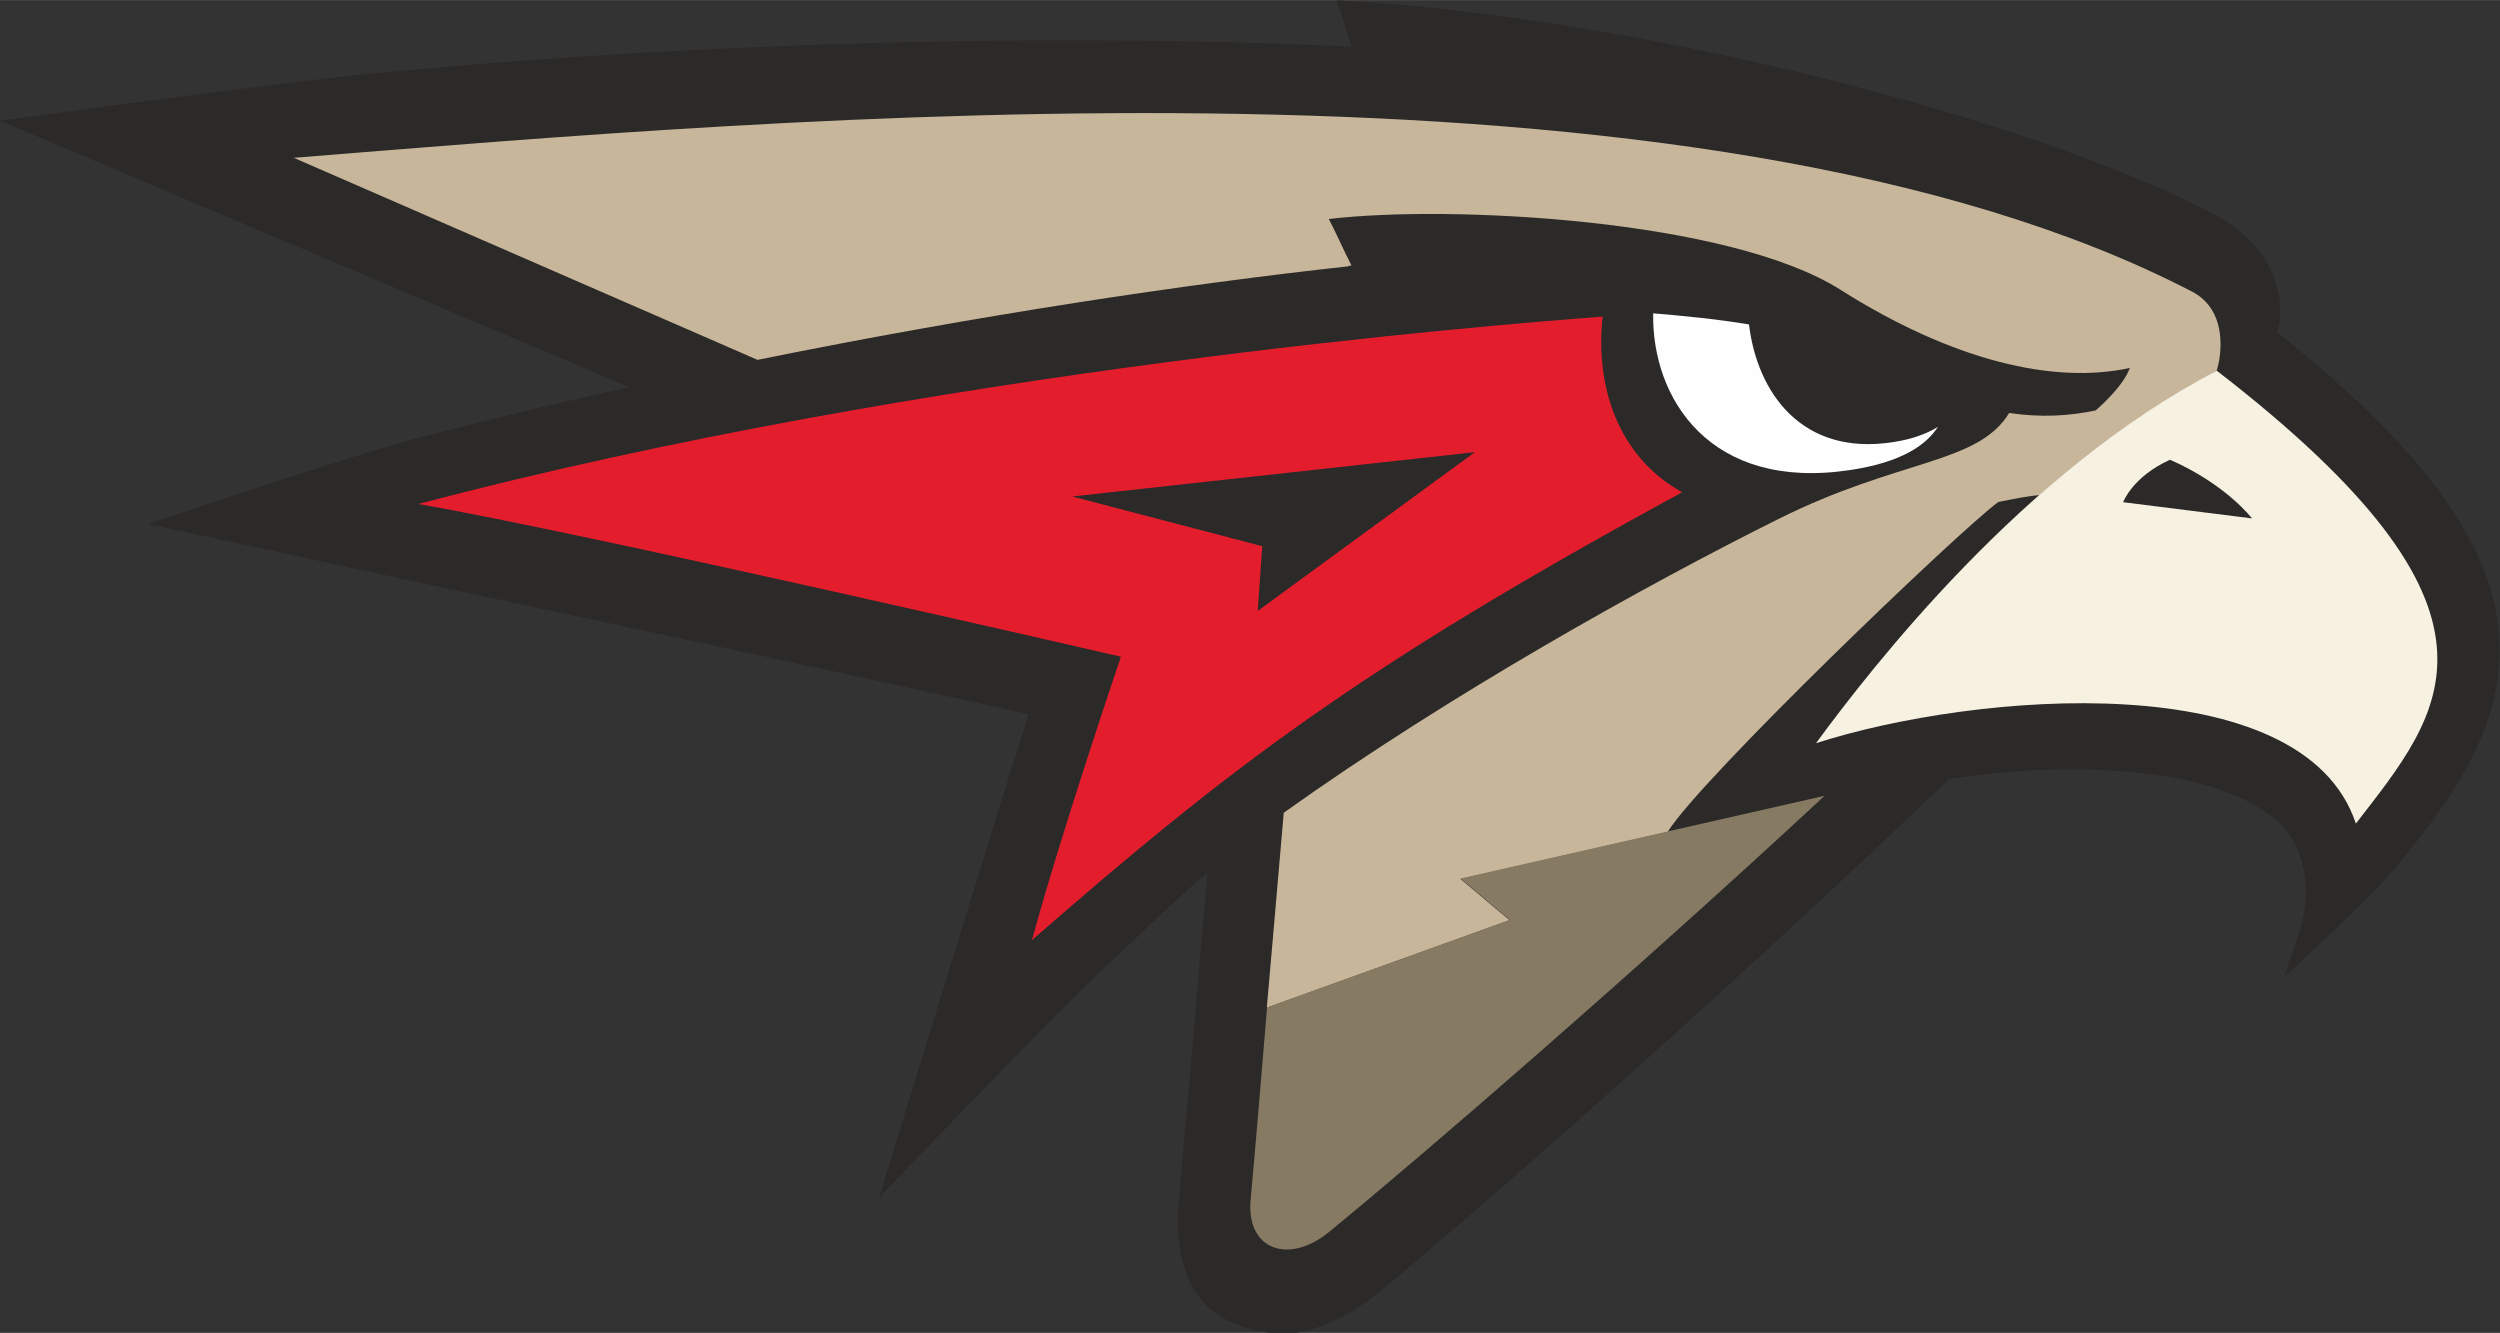 <?xml version="1.0" encoding="UTF-8"?> <svg xmlns="http://www.w3.org/2000/svg" xmlns:xlink="http://www.w3.org/1999/xlink" xmlns:xodm="http://www.corel.com/coreldraw/odm/2003" xml:space="preserve" width="15.02mm" height="8.008mm" version="1.1" style="shape-rendering:geometricPrecision; text-rendering:geometricPrecision; image-rendering:optimizeQuality; fill-rule:evenodd; clip-rule:evenodd" viewBox="0 0 98.87 52.71"><rect x="0" y="0" width="98.87" height="52.71" fill="#333333" stroke="none"/> <defs> <style type="text/css"> .fil3 {fill:#FEFEFE;fill-rule:nonzero} .fil0 {fill:#2B2A29;fill-rule:nonzero} .fil5 {fill:#E41D2D;fill-rule:nonzero} .fil4 {fill:#F6F1E1;fill-rule:nonzero} .fil2 {fill:#877A63;fill-rule:nonzero} .fil1 {fill:#C8B69A;fill-rule:nonzero} </style> </defs> <g id="Слой_x0020_1">  <path class="fil0" d="M98.85 25.22c-0.26,-3.71 -2.99,-7.46 -8.8,-12.08l0 -0c0.27,-0.62 0.41,-3.15 -2.48,-4.67 -7.29,-3.82 -22.95,-7.84 -34.71,-8.46 0.11,0.31 0.39,1.18 0.59,1.83 -14.02,-0.64 -28.31,0.05 -38.89,1.08 -3.54,0.34 -14.56,1.85 -14.56,1.85l24.88 10.54c-2.66,0.59 -5.35,1.23 -8.06,1.93 -2.77,0.71 -10.97,3.48 -10.97,3.48 0,0 7.28,1.57 9.95,2.15 4.95,1.07 18.92,4.02 24.88,5.38 -0.79,2.41 -5.92,19.12 -5.92,19.12 0,0 6.65,-6.96 8.71,-8.9 2.62,-2.47 3.49,-3.31 4.28,-3.95 -0.3,3.56 -0.97,11.2 -1.14,13.08 -0.14,1.5 0.16,3.06 1.04,3.97 0.84,0.87 2.3,1.28 3.59,1.14 1.05,-0.12 2.36,-0.84 3.31,-1.62 4.01,-3.28 14.04,-12.14 22.53,-20.28 0.48,-0.07 0.95,-0.14 1.43,-0.19 5.83,-0.64 11.47,0.28 12.43,3.16 0.63,1.9 -0.02,3.06 -0.61,4.87 1,-0.94 3.58,-3.3 4.59,-4.55 1.64,-2.03 4.18,-5.19 3.92,-8.87z"></path> <path class="fil1" d="M53.34 10.51c0.04,-0 0.08,-0.01 0.11,-0.01 -0.34,-0.66 -0.63,-1.34 -0.9,-1.84 4.77,-0.57 15.83,0 20.24,2.8 4.41,2.79 8.42,3.75 11.44,3.09 -0.27,0.77 -1.35,1.68 -1.35,1.68 -1.05,0.22 -2.16,0.29 -3.42,0.1 -1.25,2.04 -4.32,1.79 -9.16,4.21 -5.17,2.58 -12.88,6.86 -19.53,11.6 -0.2,2.37 -0.61,6.99 -0.67,7.71l9.6 -3.46 -1.94 -1.63 8.19 -1.86c1.33,-2.13 11.48,-11.87 13.08,-13.05 0.66,-0.13 1.2,-0.24 1.63,-0.27 2.11,-1.86 4.47,-3.6 7,-4.9 0.04,-0.14 0.08,-0.28 0.1,-0.41 0.15,-0.87 0.08,-2.14 -1.07,-2.74 -19.52,-10.12 -55.63,-6.85 -75.07,-5.29l18.34 7.99c8.78,-1.78 16.89,-2.99 23.37,-3.7z"></path> <path class="fil2" d="M57.77 34.75l1.94 1.63 -9.6 3.46c0,0 -0.51,6.16 -0.65,7.61 -0.18,1.97 1.5,2.58 3.1,1.27 3.57,-2.92 11.86,-10.07 19.6,-17.25l-14.39 3.27z"></path> <path class="fil3" d="M74.89 17.48c-3.64,0.58 -5.4,-1.97 -5.72,-4.65 -1.31,-0.22 -2.61,-0.34 -3.79,-0.44 -0.06,3.36 2.24,7.03 7.77,6.2 2.05,-0.3 3.04,-1 3.49,-1.71 -0.42,0.26 -0.98,0.48 -1.75,0.6z"></path> <path class="fil4" d="M83.97 19.85c0,0 0.37,-1 1.85,-1.67 2.23,0.98 3.24,2.32 3.24,2.32l-5.09 -0.64zm3.7 -5.19c-7.61,3.91 -13.73,11.84 -15.85,14.73 6.28,-2.02 19.26,-3.12 21.35,3.18 3.44,-4.45 6.92,-8.32 -5.5,-17.91z"></path> <path class="fil5" d="M42.43 19.63l15.9 -1.75 -8.59 6.28 0.18 -2.56 -7.49 -1.96zm24.1 -0.16c-2.61,-1.45 -3.44,-4.29 -3.15,-6.95 -0,0 -0.01,0 -0.01,0 -4.16,0.32 -26.57,2.07 -46.83,7.41 6.54,1.13 27.79,6.04 27.79,6.04 0,0 -2.33,6.85 -3.52,11.21 7.75,-6.76 12.88,-10.74 25.73,-17.72z"></path> </g> </svg> 